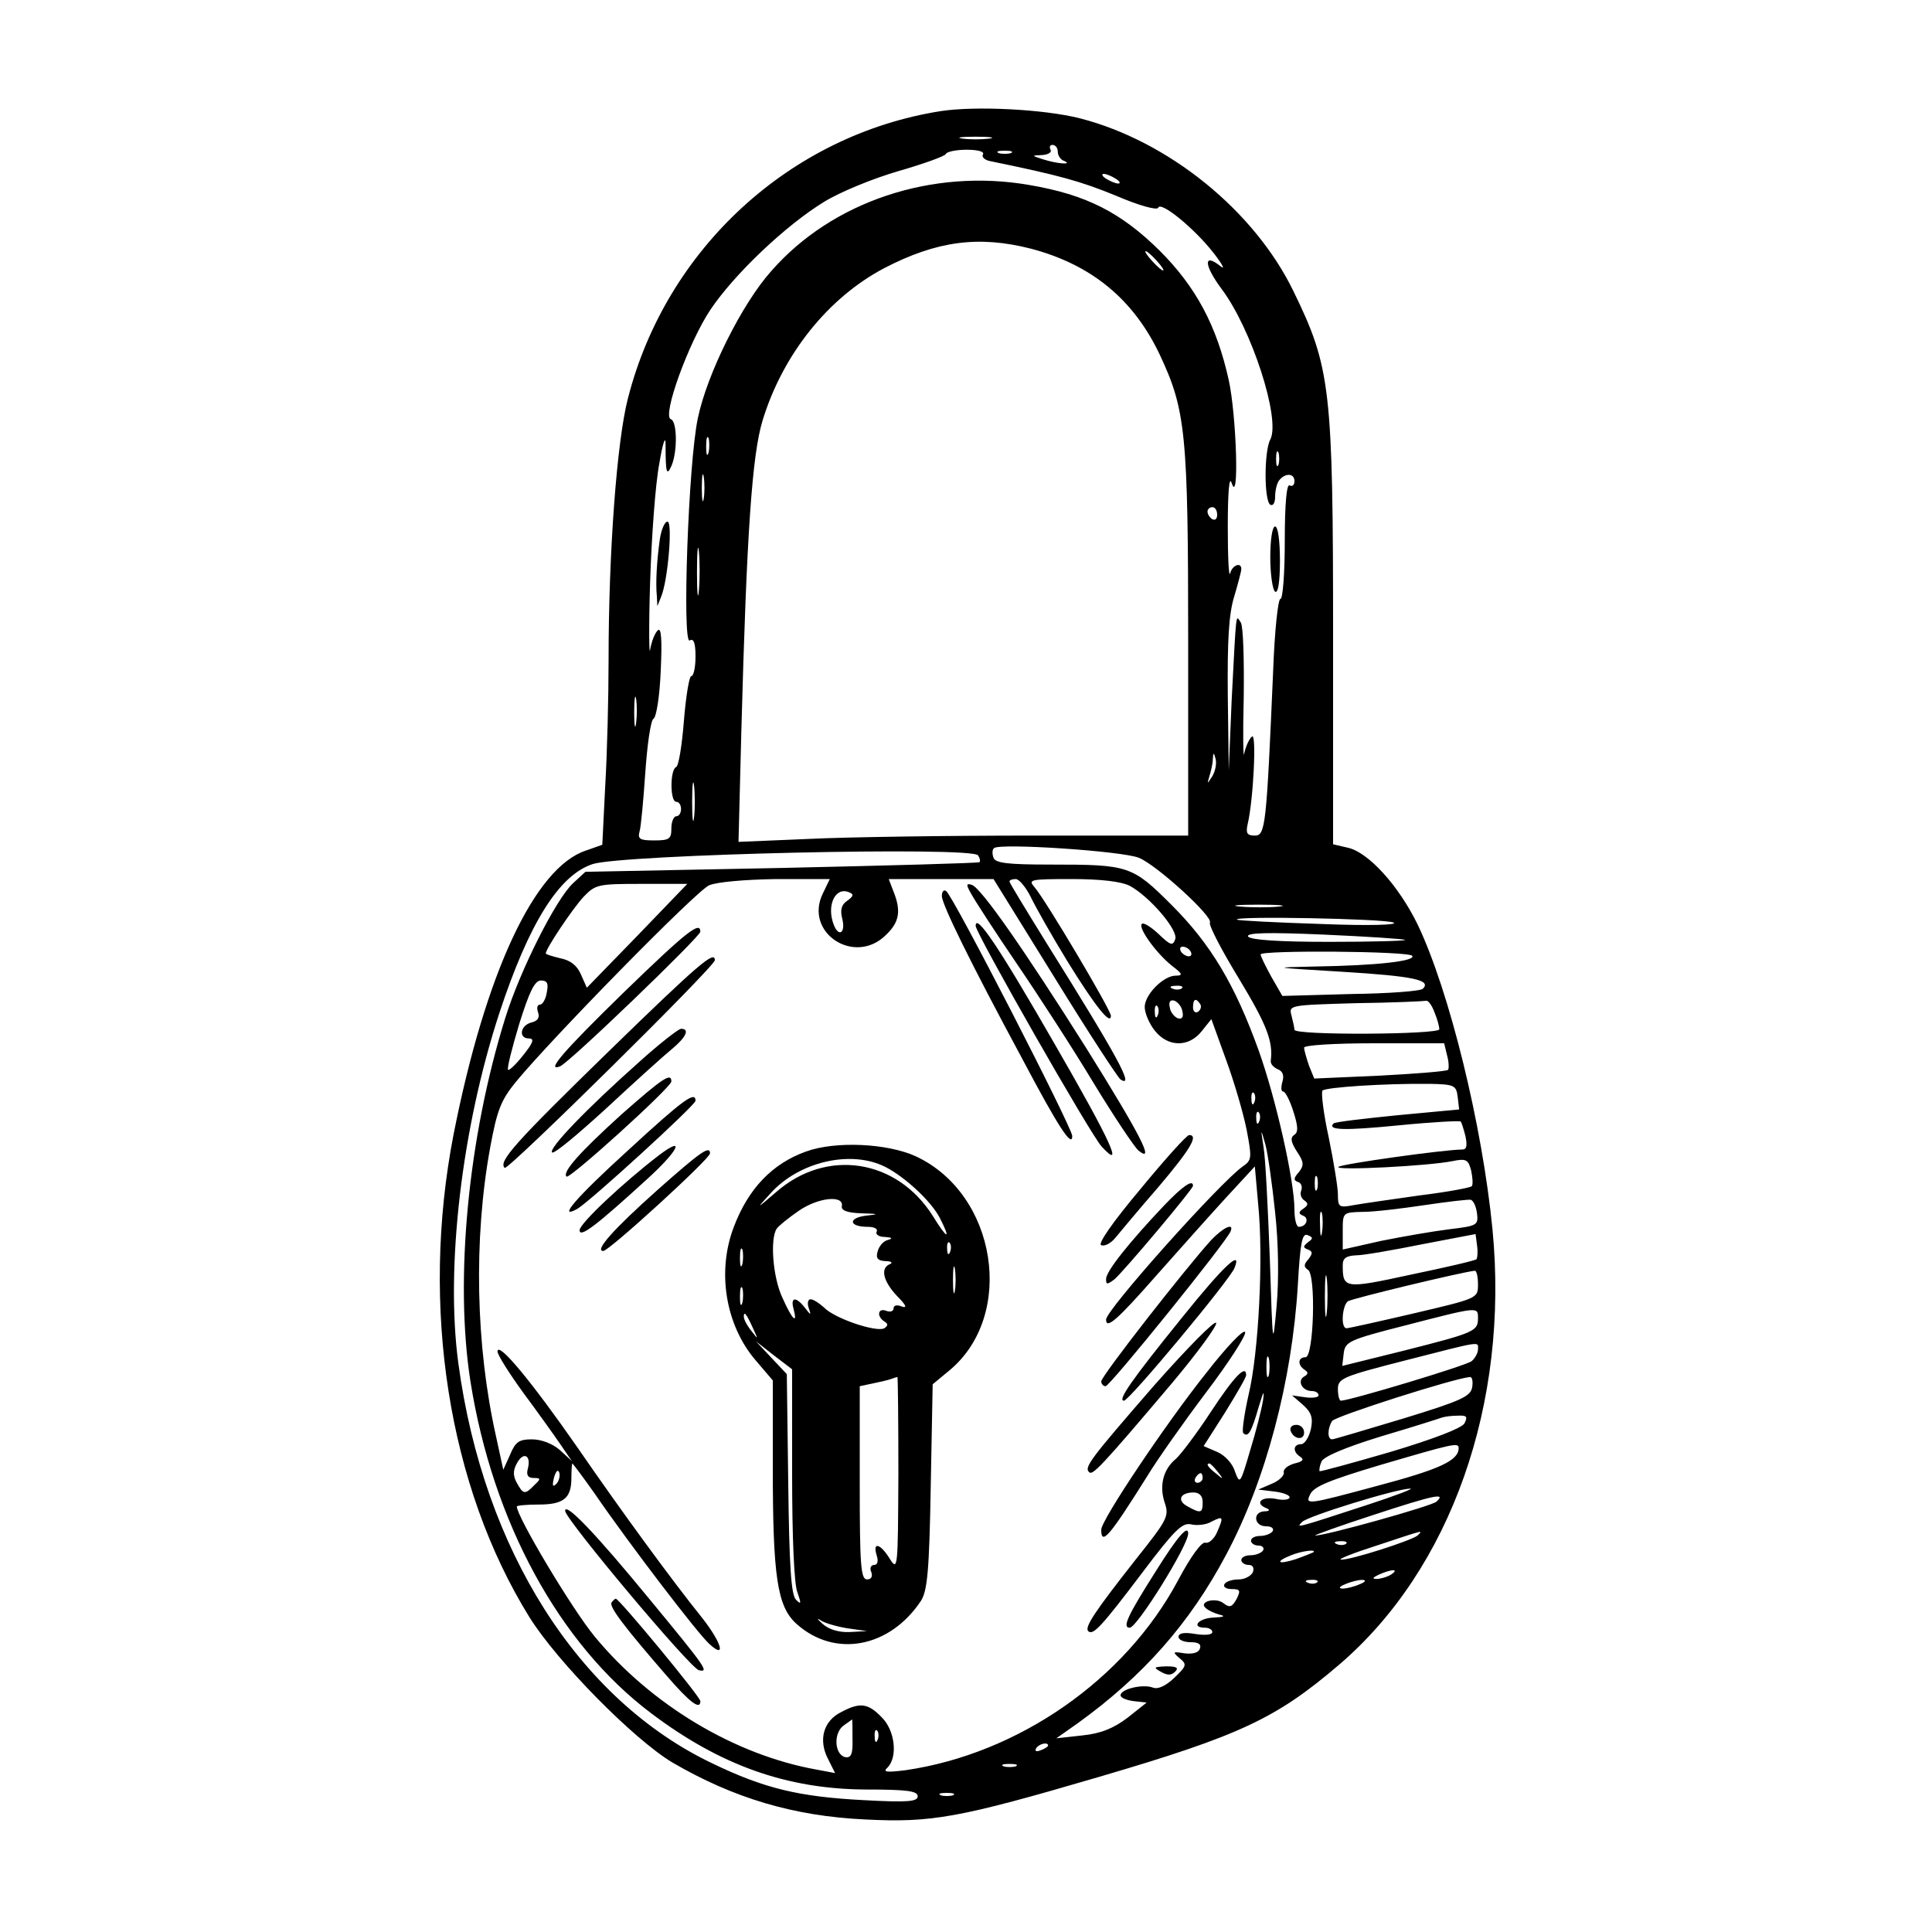 <?xml version="1.0" encoding="UTF-8" standalone="yes"?>
<svg version="1.0" xmlns="http://www.w3.org/2000/svg" width="400" height="400" viewBox="0 0 400 400" preserveAspectRatio="xMidYMid meet">
  <g transform="translate(0,400) scale(0.1,-0.1)" fill="#000000" stroke="none">
    <path d="M1948 3770 c-312 -49 -569 -285 -648 -595 -23 -89 -40 -319 -40 -541
0 -77 -3 -195 -7 -262 l-6 -121 -34 -12 c-106 -35 -208 -253 -274 -588 -69
-356 -11 -728 157 -999 58 -93 216 -253 296 -301 127 -74 251 -111 399 -118
138 -7 194 3 484 88 293 86 367 121 497 232 232 198 353 541 318 902 -21 215
-89 493 -155 631 -39 80 -102 150 -145 159 l-30 7 0 431 c0 513 -5 556 -82
714 -81 167 -259 311 -442 358 -75 19 -216 26 -288 15z m100 -57 c-16 -2 -40
-2 -55 0 -16 2 -3 4 27 4 30 0 43 -2 28 -4z m142 -27 c0 -8 6 -17 13 -19 20
-9 -15 -6 -43 3 -25 8 -25 8 -2 9 13 1 20 6 17 11 -3 6 -1 10 4 10 6 0 11 -6
11 -14z m-155 -6 c-3 -5 4 -12 17 -14 141 -29 185 -41 258 -71 49 -21 86 -31
88 -25 5 14 74 -42 114 -93 18 -23 25 -36 16 -29 -37 30 -36 4 1 -46 62 -82
123 -270 101 -312 -13 -24 -13 -127 0 -135 6 -3 10 4 10 17 0 13 4 28 8 33 12
16 32 16 32 -1 0 -8 -4 -12 -10 -9 -6 4 -10 -37 -10 -114 0 -67 -4 -121 -9
-121 -5 0 -12 -66 -15 -147 -14 -324 -16 -343 -38 -343 -16 0 -19 5 -15 23 12
50 19 192 9 182 -6 -5 -13 -21 -16 -35 -2 -14 -3 38 -1 116 1 78 -1 147 -6
155 -11 17 -9 28 -19 -161 l-6 -145 -2 155 c-1 113 2 168 13 204 8 27 15 53
15 58 0 15 -19 8 -23 -9 -3 -10 -5 34 -5 97 0 71 3 106 8 90 16 -49 10 140 -6
213 -25 113 -68 193 -143 268 -80 79 -152 116 -270 136 -201 35 -408 -34 -534
-178 -61 -68 -133 -213 -152 -304 -20 -91 -33 -471 -17 -461 8 5 12 -5 12 -33
0 -23 -4 -41 -9 -41 -4 0 -11 -42 -15 -92 -4 -51 -11 -94 -16 -96 -13 -5 -13
-72 0 -72 6 0 10 -7 10 -15 0 -8 -4 -15 -10 -15 -5 0 -10 -11 -10 -25 0 -22
-4 -25 -36 -25 -29 0 -34 3 -30 18 3 9 8 64 12 122 4 58 11 108 17 112 6 3 13
48 15 100 3 64 1 90 -6 83 -6 -5 -13 -23 -16 -40 -2 -16 -3 47 0 140 3 94 11
204 19 245 7 43 13 60 13 40 0 -58 2 -67 12 -45 13 30 12 93 -1 97 -19 6 37
160 82 227 49 73 155 174 235 223 34 21 103 49 155 64 52 15 96 31 97 35 2 5
22 9 43 9 24 0 38 -4 34 -10z m58 3 c-7 -2 -19 -2 -25 0 -7 3 -2 5 12 5 14 0
19 -2 13 -5z m217 -53 c8 -5 11 -10 5 -10 -5 0 -17 5 -25 10 -8 5 -10 10 -5
10 6 0 17 -5 25 -10z m-175 -145 c125 -33 212 -105 266 -219 54 -115 59 -162
59 -598 l0 -398 -322 0 c-178 0 -387 -3 -466 -7 l-143 -6 6 234 c11 407 22
567 44 639 42 137 136 254 252 315 108 56 195 68 304 40z m260 -25 c10 -11 16
-20 13 -20 -3 0 -13 9 -23 20 -10 11 -16 20 -13 20 3 0 13 -9 23 -20z m-928
-397 c-3 -10 -5 -4 -5 12 0 17 2 24 5 18 2 -7 2 -21 0 -30z m1180 -25 c-3 -7
-5 -2 -5 12 0 14 2 19 5 13 2 -7 2 -19 0 -25z m-1190 -70 c-2 -13 -4 -3 -4 22
0 25 2 35 4 23 2 -13 2 -33 0 -45z m1063 -34 c0 -8 -4 -12 -10 -9 -5 3 -10 10
-10 16 0 5 5 9 10 9 6 0 10 -7 10 -16z m-1073 -156 c-2 -24 -4 -7 -4 37 0 44
2 63 4 43 2 -21 2 -57 0 -80z m-130 -275 c-2 -16 -4 -5 -4 22 0 28 2 40 4 28
2 -13 2 -35 0 -50z m1193 -110 c-11 -17 -11 -17 -6 0 3 10 7 26 7 35 1 15 2
15 6 0 2 -10 -1 -25 -7 -35z m-1073 -85 c-2 -18 -4 -4 -4 32 0 36 2 50 4 33 2
-18 2 -48 0 -65z m921 -84 c37 -15 154 -122 147 -134 -3 -5 24 -57 60 -116 58
-96 71 -130 66 -170 -1 -7 6 -14 15 -18 10 -4 13 -13 9 -26 -3 -11 -3 -20 2
-20 4 0 14 -19 21 -42 10 -31 10 -43 1 -48 -8 -6 -6 -15 6 -34 15 -22 15 -29
4 -43 -11 -12 -11 -17 -2 -20 7 -2 10 -10 7 -18 -3 -7 0 -16 6 -20 9 -6 9 -10
-1 -17 -11 -7 -11 -11 -1 -15 13 -5 7 -23 -9 -23 -5 0 -9 16 -9 36 0 59 -38
228 -74 329 -49 136 -99 220 -180 301 -82 82 -89 84 -251 84 -88 0 -114 3
-118 14 -3 8 -3 17 1 20 11 11 266 -6 300 -20z m-333 5 c4 -6 5 -12 3 -14 -2
-2 -186 -7 -410 -12 l-406 -8 -26 -24 c-35 -33 -109 -179 -140 -279 -77 -247
-105 -541 -72 -752 46 -291 184 -544 374 -687 143 -108 281 -157 444 -158 86
0 108 -3 108 -14 0 -11 -20 -13 -112 -8 -134 7 -205 24 -313 76 -277 132 -474
442 -526 828 -27 199 7 488 85 726 61 185 123 285 193 308 61 20 787 37 798
18z m-321 -78 c-41 -82 66 -152 131 -86 27 26 31 49 15 89 l-10 26 109 0 108
0 127 -205 c69 -112 131 -207 136 -210 30 -19 -6 47 -153 282 -42 68 -77 125
-77 128 0 3 6 5 13 5 7 0 21 -17 31 -37 10 -21 44 -81 77 -135 57 -92 89 -132
89 -111 0 12 -136 241 -158 266 -14 16 -10 17 77 17 60 0 102 -5 120 -14 41
-22 102 -93 94 -111 -5 -14 -10 -12 -34 11 -16 15 -32 25 -35 21 -8 -8 30 -61
63 -87 21 -16 23 -20 7 -20 -25 0 -64 -39 -64 -65 0 -12 9 -34 21 -49 27 -34
70 -35 97 -1 l20 25 30 -83 c17 -46 36 -111 43 -146 11 -58 11 -63 -8 -76 -47
-33 -283 -297 -283 -317 0 -21 23 -1 103 90 47 53 112 126 145 162 l60 65 7
-79 c11 -110 1 -307 -20 -394 -9 -40 -14 -76 -11 -79 10 -10 17 2 32 54 10 33
12 37 9 14 -3 -19 -15 -66 -27 -105 -20 -68 -21 -70 -31 -43 -5 17 -21 34 -37
41 l-28 12 44 69 c24 39 44 73 44 78 0 23 -25 -3 -73 -76 -30 -46 -63 -89 -72
-97 -27 -22 -35 -56 -24 -90 10 -29 7 -35 -59 -118 -85 -108 -107 -141 -99
-149 10 -10 28 10 112 121 67 89 83 104 101 100 12 -3 32 -1 43 6 24 12 25 10
10 -24 -6 -13 -17 -22 -23 -20 -8 3 -31 -29 -57 -78 -110 -206 -331 -359 -564
-393 -41 -5 -48 -4 -37 6 21 22 15 77 -13 104 -28 29 -45 31 -84 10 -36 -18
-47 -57 -27 -96 l15 -30 -37 7 c-170 30 -344 134 -461 276 -47 57 -161 248
-161 269 0 2 20 4 45 4 52 0 68 13 68 55 0 16 1 30 2 30 1 0 22 -28 46 -62 72
-105 215 -292 238 -312 35 -32 25 3 -15 54 -62 77 -166 219 -259 354 -94 135
-164 220 -165 198 0 -7 24 -45 53 -85 29 -39 64 -88 77 -107 l24 -35 -25 23
c-15 13 -38 22 -58 22 -26 0 -34 -5 -45 -32 l-14 -31 -15 69 c-42 187 -47 408
-12 599 14 76 22 97 53 135 74 90 373 395 400 407 16 7 74 12 139 13 l111 0
-14 -29z m-385 -89 l-104 -107 -12 27 c-8 19 -22 30 -43 34 -16 4 -30 8 -30
10 0 10 55 92 78 117 25 26 30 27 120 27 l95 0 -104 -108z m435 73 c-12 -8
-15 -19 -10 -38 7 -29 -8 -38 -18 -11 -15 39 3 78 31 67 11 -4 11 -8 -3 -18z
m894 -12 c-21 -2 -57 -2 -80 0 -24 2 -7 4 37 4 44 0 63 -2 43 -4z m237 -33
c12 -5 -50 -7 -150 -3 -93 3 -172 7 -174 9 -9 8 305 2 324 -6z m24 -36 c2 -2
-68 -4 -157 -4 -105 0 -163 4 -168 11 -4 8 41 9 157 4 90 -4 166 -9 168 -11z
m-444 -24 c3 -5 2 -10 -4 -10 -5 0 -13 5 -16 10 -3 6 -2 10 4 10 5 0 13 -4 16
-10z m459 -9 c7 -11 -75 -20 -199 -22 -96 -2 -94 -2 55 -11 146 -9 184 -17
166 -35 -4 -5 -71 -10 -149 -11 l-142 -4 -23 40 c-12 22 -22 42 -22 46 0 9
308 7 314 -3z m-1792 -76 c-2 -14 -9 -25 -14 -25 -6 0 -7 -7 -4 -16 4 -11 -1
-18 -14 -21 -23 -6 -27 -33 -5 -33 12 0 9 -9 -12 -35 -15 -19 -29 -32 -31 -30
-3 2 8 45 23 95 21 67 32 90 45 90 13 0 16 -6 12 -25z m1315 9 c-3 -3 -12 -4
-19 -1 -8 3 -5 6 6 6 11 1 17 -2 13 -5z m1 -48 c3 -12 -1 -17 -10 -14 -7 3
-15 13 -16 22 -3 12 1 17 10 14 7 -3 15 -13 16 -22z m37 15 c3 -5 1 -12 -5
-16 -5 -3 -10 1 -10 9 0 18 6 21 15 7z m485 -17 c6 -14 10 -30 10 -35 0 -11
-300 -13 -300 -1 0 4 -3 17 -6 29 -6 22 -5 22 132 26 77 1 142 4 147 5 4 1 12
-10 17 -24z m-573 -6 c-3 -8 -6 -5 -6 6 -1 11 2 17 5 13 3 -3 4 -12 1 -19z
m599 -83 c4 -14 4 -28 2 -30 -3 -3 -66 -8 -141 -12 l-136 -6 -11 27 c-5 15
-10 32 -10 37 0 5 62 9 145 9 l145 0 6 -25z m22 -86 l3 -26 -128 -12 c-70 -7
-130 -14 -132 -17 -14 -14 22 -15 134 -4 70 7 128 10 129 8 2 -1 6 -15 10 -30
4 -20 3 -28 -7 -28 -36 0 -251 -30 -256 -36 -7 -8 187 2 236 12 29 6 33 3 39
-20 3 -15 4 -29 1 -32 -3 -3 -51 -12 -108 -19 -57 -8 -119 -17 -136 -20 -31
-6 -33 -4 -33 22 0 15 -9 69 -19 118 -11 50 -16 93 -13 97 7 7 128 15 222 14
51 -1 55 -3 58 -27z m-421 -11 c-3 -8 -6 -5 -6 6 -1 11 2 17 5 13 3 -3 4 -12
1 -19z m10 -40 c-3 -8 -6 -5 -6 6 -1 11 2 17 5 13 3 -3 4 -12 1 -19z m33 -188
c7 -64 8 -139 3 -195 -8 -88 -8 -85 -14 100 -4 105 -9 208 -13 230 -6 40 -6
40 4 5 5 -19 14 -82 20 -140z m87 48 c-3 -7 -5 -2 -5 12 0 14 2 19 5 13 2 -7
2 -19 0 -25z m331 -50 c3 -25 0 -26 -57 -33 -33 -4 -96 -15 -141 -24 l-80 -18
0 39 c0 38 0 38 43 39 23 0 80 7 127 14 47 7 90 12 95 11 6 -2 11 -14 13 -28z
m-321 -40 c-2 -13 -4 -5 -4 17 -1 22 1 32 4 23 2 -10 2 -28 0 -40z m-29 -20
c-10 -8 -11 -11 0 -15 10 -4 10 -8 1 -20 -10 -11 -10 -16 -1 -22 17 -10 12
-181 -5 -181 -16 0 -17 -16 -2 -26 8 -5 8 -9 -1 -14 -15 -9 -4 -30 16 -30 8 0
14 -4 14 -9 0 -4 -12 -6 -27 -4 l-28 4 22 -19 c18 -16 22 -27 17 -51 -4 -17
-13 -31 -20 -31 -17 0 -18 -16 -2 -26 9 -6 5 -10 -12 -14 -14 -4 -24 -12 -22
-19 1 -6 -10 -17 -25 -23 l-28 -12 33 -4 c17 -2 32 -7 32 -12 0 -5 -13 -7 -30
-3 -30 5 -43 -10 -17 -20 7 -3 5 -6 -5 -6 -25 -1 -22 -31 3 -31 11 0 17 -4 14
-10 -3 -5 -15 -10 -26 -10 -10 0 -19 -4 -19 -10 0 -5 7 -10 16 -10 8 0 12 -5
9 -10 -3 -5 -15 -10 -26 -10 -10 0 -19 -4 -19 -10 0 -5 7 -10 15 -10 9 0 12
-6 9 -15 -4 -8 -17 -15 -29 -15 -13 0 -27 -4 -30 -10 -3 -5 3 -10 15 -10 18 0
19 -3 10 -21 -9 -16 -14 -18 -26 -9 -16 14 -53 4 -38 -9 5 -5 18 -11 29 -14
13 -3 9 -5 -12 -6 -32 -1 -48 -21 -18 -21 8 0 15 -4 15 -9 0 -6 -16 -7 -35 -4
-23 4 -35 2 -35 -6 0 -6 11 -11 25 -11 16 0 23 -4 19 -14 -3 -8 -15 -11 -32
-9 -24 4 -25 3 -10 -10 16 -13 15 -16 -11 -41 -18 -17 -34 -24 -44 -20 -21 8
-67 -3 -67 -16 0 -5 12 -10 27 -12 l27 -3 -39 -31 c-29 -22 -55 -33 -94 -37
l-54 -6 44 31 c136 98 232 207 307 348 83 155 137 361 149 559 5 89 9 108 20
104 12 -5 12 -7 1 -15z m349 -35 c-3 -3 -64 -17 -136 -32 -138 -30 -141 -29
-141 20 0 14 7 19 28 20 15 0 77 11 137 23 l110 21 3 -23 c2 -13 1 -26 -1 -29z
m-310 -110 c-2 -21 -4 -6 -4 32 0 39 2 55 4 38 2 -18 2 -50 0 -70z m313 58 c0
-29 0 -29 -132 -60 -73 -17 -136 -31 -140 -31 -13 0 -9 48 3 56 10 6 234 60
262 63 4 1 7 -12 7 -28z m0 -70 c0 -27 -6 -30 -152 -67 l-129 -32 3 26 c3 24
10 28 128 58 151 39 150 39 150 15z m0 -65 c0 -7 -6 -18 -13 -24 -10 -9 -253
-82 -271 -82 -3 0 -6 11 -6 24 0 22 9 26 138 59 164 42 152 40 152 23z m-433
-53 c-3 -10 -5 -2 -5 17 0 19 2 27 5 18 2 -10 2 -26 0 -35z m421 -25 c-3 -19
-22 -28 -143 -65 -77 -23 -143 -43 -147 -43 -10 0 -10 22 0 38 7 10 251 88
285 91 5 1 7 -9 5 -21z m-16 -75 c-6 -10 -63 -32 -153 -59 -79 -23 -145 -41
-147 -40 -1 2 0 11 4 20 4 10 48 29 123 52 64 19 121 37 126 39 6 2 20 4 33 4
19 1 21 -2 14 -16z m-12 -51 c0 -26 -39 -44 -171 -79 -141 -38 -147 -39 -137
-18 7 17 39 30 146 62 150 44 162 47 162 35z m-1927 -42 c-4 -14 0 -20 12 -20
15 0 15 -2 1 -15 -19 -20 -23 -19 -36 5 -8 14 -8 26 0 40 13 25 30 18 23 -10z
m1428 -7 c13 -16 12 -17 -3 -4 -17 13 -22 21 -14 21 2 0 10 -8 17 -17z m-1369
-25 c-8 -8 -9 -4 -5 13 4 13 8 18 11 10 2 -7 -1 -18 -6 -23z m1338 12 c0 -5
-5 -10 -11 -10 -5 0 -7 5 -4 10 3 6 8 10 11 10 2 0 4 -4 4 -10z m340 -56
c-150 -49 -147 -48 -134 -35 11 12 196 69 224 69 8 0 -32 -15 -90 -34z m-340
6 c0 -23 -4 -24 -31 -9 -23 12 -16 29 12 29 12 0 19 -7 19 -20z m484 1 c-9 -9
-235 -72 -251 -70 -4 0 51 20 122 43 125 41 150 46 129 27z m-39 -70 c-11 -10
-141 -52 -159 -50 -6 1 27 14 74 29 100 33 97 33 85 21z m-148 -17 c-3 -3 -12
-4 -19 -1 -8 3 -5 6 6 6 11 1 17 -2 13 -5z m-68 -18 c-2 -1 -19 -8 -36 -14
-37 -12 -45 -6 -10 8 22 9 54 13 46 6z m161 -46 c-8 -5 -22 -9 -30 -9 -10 0
-8 3 5 9 27 12 43 12 25 0z m-153 -16 c-3 -3 -12 -4 -19 -1 -8 3 -5 6 6 6 11
1 17 -2 13 -5z m88 -4 c-11 -5 -27 -9 -35 -9 -9 0 -8 4 5 9 11 5 27 9 35 9 9
0 8 -4 -5 -9z m-1050 -320 c1 -32 -3 -40 -15 -38 -22 5 -25 49 -4 65 10 7 18
13 18 13 1 0 1 -18 1 -40z m52 -2 c-3 -8 -6 -5 -6 6 -1 11 2 17 5 13 3 -3 4
-12 1 -19z m353 -12 c0 -2 -7 -7 -16 -10 -8 -3 -12 -2 -9 4 6 10 25 14 25 6z
m-67 -43 c-7 -2 -19 -2 -25 0 -7 3 -2 5 12 5 14 0 19 -2 13 -5z m-130 -60 c-7
-2 -19 -2 -25 0 -7 3 -2 5 12 5 14 0 19 -2 13 -5z"/>
    <path d="M1366 2883 c-6 -44 -9 -89 -6 -118 l1 -20 8 20 c14 34 24 155 13 155
-6 0 -13 -17 -16 -37z"/>
    <path d="M2630 2846 c0 -36 5 -68 10 -71 6 -4 10 20 10 64 0 41 -4 71 -10 71
-6 0 -10 -28 -10 -64z"/>
    <path d="M2011 2149 c7 -13 49 -78 94 -144 45 -66 117 -177 159 -247 42 -69
84 -132 93 -140 36 -29 3 34 -108 212 -130 206 -218 332 -237 338 -12 4 -12 0
-1 -19z"/>
    <path d="M1950 2145 c0 -17 57 -134 168 -340 74 -140 102 -182 102 -157 0 17
-248 500 -261 507 -5 4 -9 -1 -9 -10z"/>
    <path d="M2020 2083 c0 -15 239 -434 261 -457 47 -51 20 9 -96 210 -116 202
-165 275 -165 247z"/>
    <path d="M1290 1944 c-125 -122 -160 -163 -131 -152 17 5 291 269 291 279 0
23 -29 0 -160 -127z"/>
    <path d="M1261 1824 c-195 -190 -230 -229 -216 -242 6 -6 435 417 435 430 0
21 -33 -7 -219 -188z"/>
    <path d="M1323 1801 c-107 -95 -188 -179 -180 -187 4 -4 54 38 113 92 58 54
119 109 135 122 29 24 38 42 19 42 -5 0 -45 -31 -87 -69z"/>
    <path d="M1287 1693 c-85 -77 -124 -120 -114 -129 6 -6 217 185 217 197 0 19
-18 7 -103 -68z"/>
    <path d="M1301 1619 c-109 -99 -148 -145 -106 -122 26 15 245 215 245 224 0
21 -26 2 -139 -102z"/>
    <path d="M2361 1538 c-58 -69 -89 -114 -81 -116 7 -3 20 4 29 15 9 11 49 59
89 105 67 79 84 108 64 108 -5 0 -50 -50 -101 -112z"/>
    <path d="M1364 1608 c-73 -56 -164 -141 -164 -155 0 -17 35 10 140 106 64 58
81 92 24 49z"/>
    <path d="M1669 1616 c-70 -25 -120 -77 -150 -157 -35 -92 -17 -203 46 -276
l35 -41 0 -179 c0 -227 9 -289 49 -325 79 -71 193 -50 258 48 13 21 17 62 20
237 l4 211 35 29 c137 114 98 365 -70 443 -59 27 -166 32 -227 10z m164 -32
c41 -21 95 -71 113 -106 24 -47 15 -44 -15 5 -75 118 -220 140 -324 49 -42
-36 -42 -36 -12 -3 59 66 167 91 238 55z m-90 -81 c-2 -9 11 -14 40 -15 37 -1
38 -2 9 -5 -37 -5 -34 -23 4 -23 14 0 22 -4 19 -10 -3 -5 4 -11 17 -11 15 -1
17 -3 7 -6 -10 -2 -19 -13 -22 -24 -4 -14 0 -19 16 -20 12 0 16 -3 10 -6 -21
-8 -15 -35 14 -66 19 -19 22 -26 10 -22 -9 4 -17 3 -17 -4 0 -6 -7 -8 -15 -5
-17 7 -21 -11 -4 -22 8 -5 8 -8 0 -14 -16 -9 -103 20 -125 43 -10 9 -22 17
-28 17 -5 0 -7 -8 -4 -17 6 -17 5 -17 -8 0 -18 23 -30 22 -23 -3 9 -34 -3 -22
-23 23 -20 42 -26 122 -12 143 4 6 25 23 47 38 40 27 92 32 88 9z m224 -95
c-3 -8 -6 -5 -6 6 -1 11 2 17 5 13 3 -3 4 -12 1 -19z m-430 -25 c-3 -10 -5 -4
-5 12 0 17 2 24 5 18 2 -7 2 -21 0 -30z m440 -55 c-2 -13 -4 -3 -4 22 0 25 2
35 4 23 2 -13 2 -33 0 -45z m-440 -25 c-3 -10 -5 -4 -5 12 0 17 2 24 5 18 2
-7 2 -21 0 -30z m22 -53 c11 -24 11 -24 -3 -6 -9 11 -16 24 -16 30 0 12 5 7
19 -24z m81 -302 c0 -129 4 -228 11 -245 8 -23 8 -26 -3 -15 -10 10 -14 69
-16 240 l-3 227 -32 34 -32 34 37 -29 38 -29 0 -217z m220 0 c-1 -195 -1 -202
-18 -175 -19 31 -36 36 -27 7 4 -12 2 -20 -5 -20 -7 0 -10 -7 -6 -15 3 -9 0
-15 -9 -15 -13 0 -15 31 -15 200 l0 200 28 6 c15 3 32 7 37 9 6 2 11 4 13 4 1
1 2 -90 2 -201z m-107 -319 l42 -6 -36 -2 c-23 -1 -44 6 -56 17 -10 9 -13 13
-5 8 8 -6 32 -13 55 -17z"/>
    <path d="M1362 1537 c-92 -82 -132 -127 -113 -127 12 0 221 191 221 202 0 17
-19 4 -108 -75z"/>
    <path d="M2409 1503 c-71 -75 -119 -135 -119 -151 0 -12 2 -12 17 -1 19 16
163 187 163 194 0 14 -21 0 -61 -42z"/>
    <path d="M2508 1433 c-52 -57 -228 -282 -228 -293 0 -5 4 -10 9 -10 9 0 252
301 259 321 7 18 -15 8 -40 -18z"/>
    <path d="M2448 1273 c-106 -131 -135 -173 -121 -173 11 0 220 251 229 275 16
40 -22 5 -108 -102z"/>
    <path d="M2389 1131 c-132 -152 -145 -169 -134 -179 7 -7 24 10 172 185 52 62
93 118 91 124 -2 7 -60 -52 -129 -130z"/>
    <path d="M2497 1157 c-83 -104 -217 -304 -217 -324 0 -34 17 -14 96 112 20 33
75 111 121 172 47 62 83 118 81 125 -3 7 -39 -31 -81 -85z"/>
    <path d="M1170 872 c0 -17 259 -326 277 -330 22 -5 15 5 -103 148 -110 134
-174 201 -174 182z"/>
    <path d="M2393 747 c-59 -93 -70 -117 -54 -117 15 0 121 170 121 195 0 19 -22
-6 -67 -78z"/>
    <path d="M1266 682 c-5 -9 28 -52 113 -150 50 -58 71 -73 71 -54 0 9 -168 212
-175 212 -2 0 -6 -4 -9 -8z"/>
    <path d="M2672 1038 c6 -18 28 -21 28 -4 0 9 -7 16 -16 16 -9 0 -14 -5 -12
-12z"/>
    <path d="M2403 539 c14 -8 22 -8 30 0 8 8 3 11 -18 11 -26 -1 -28 -2 -12 -11z"/>
  </g>
</svg>